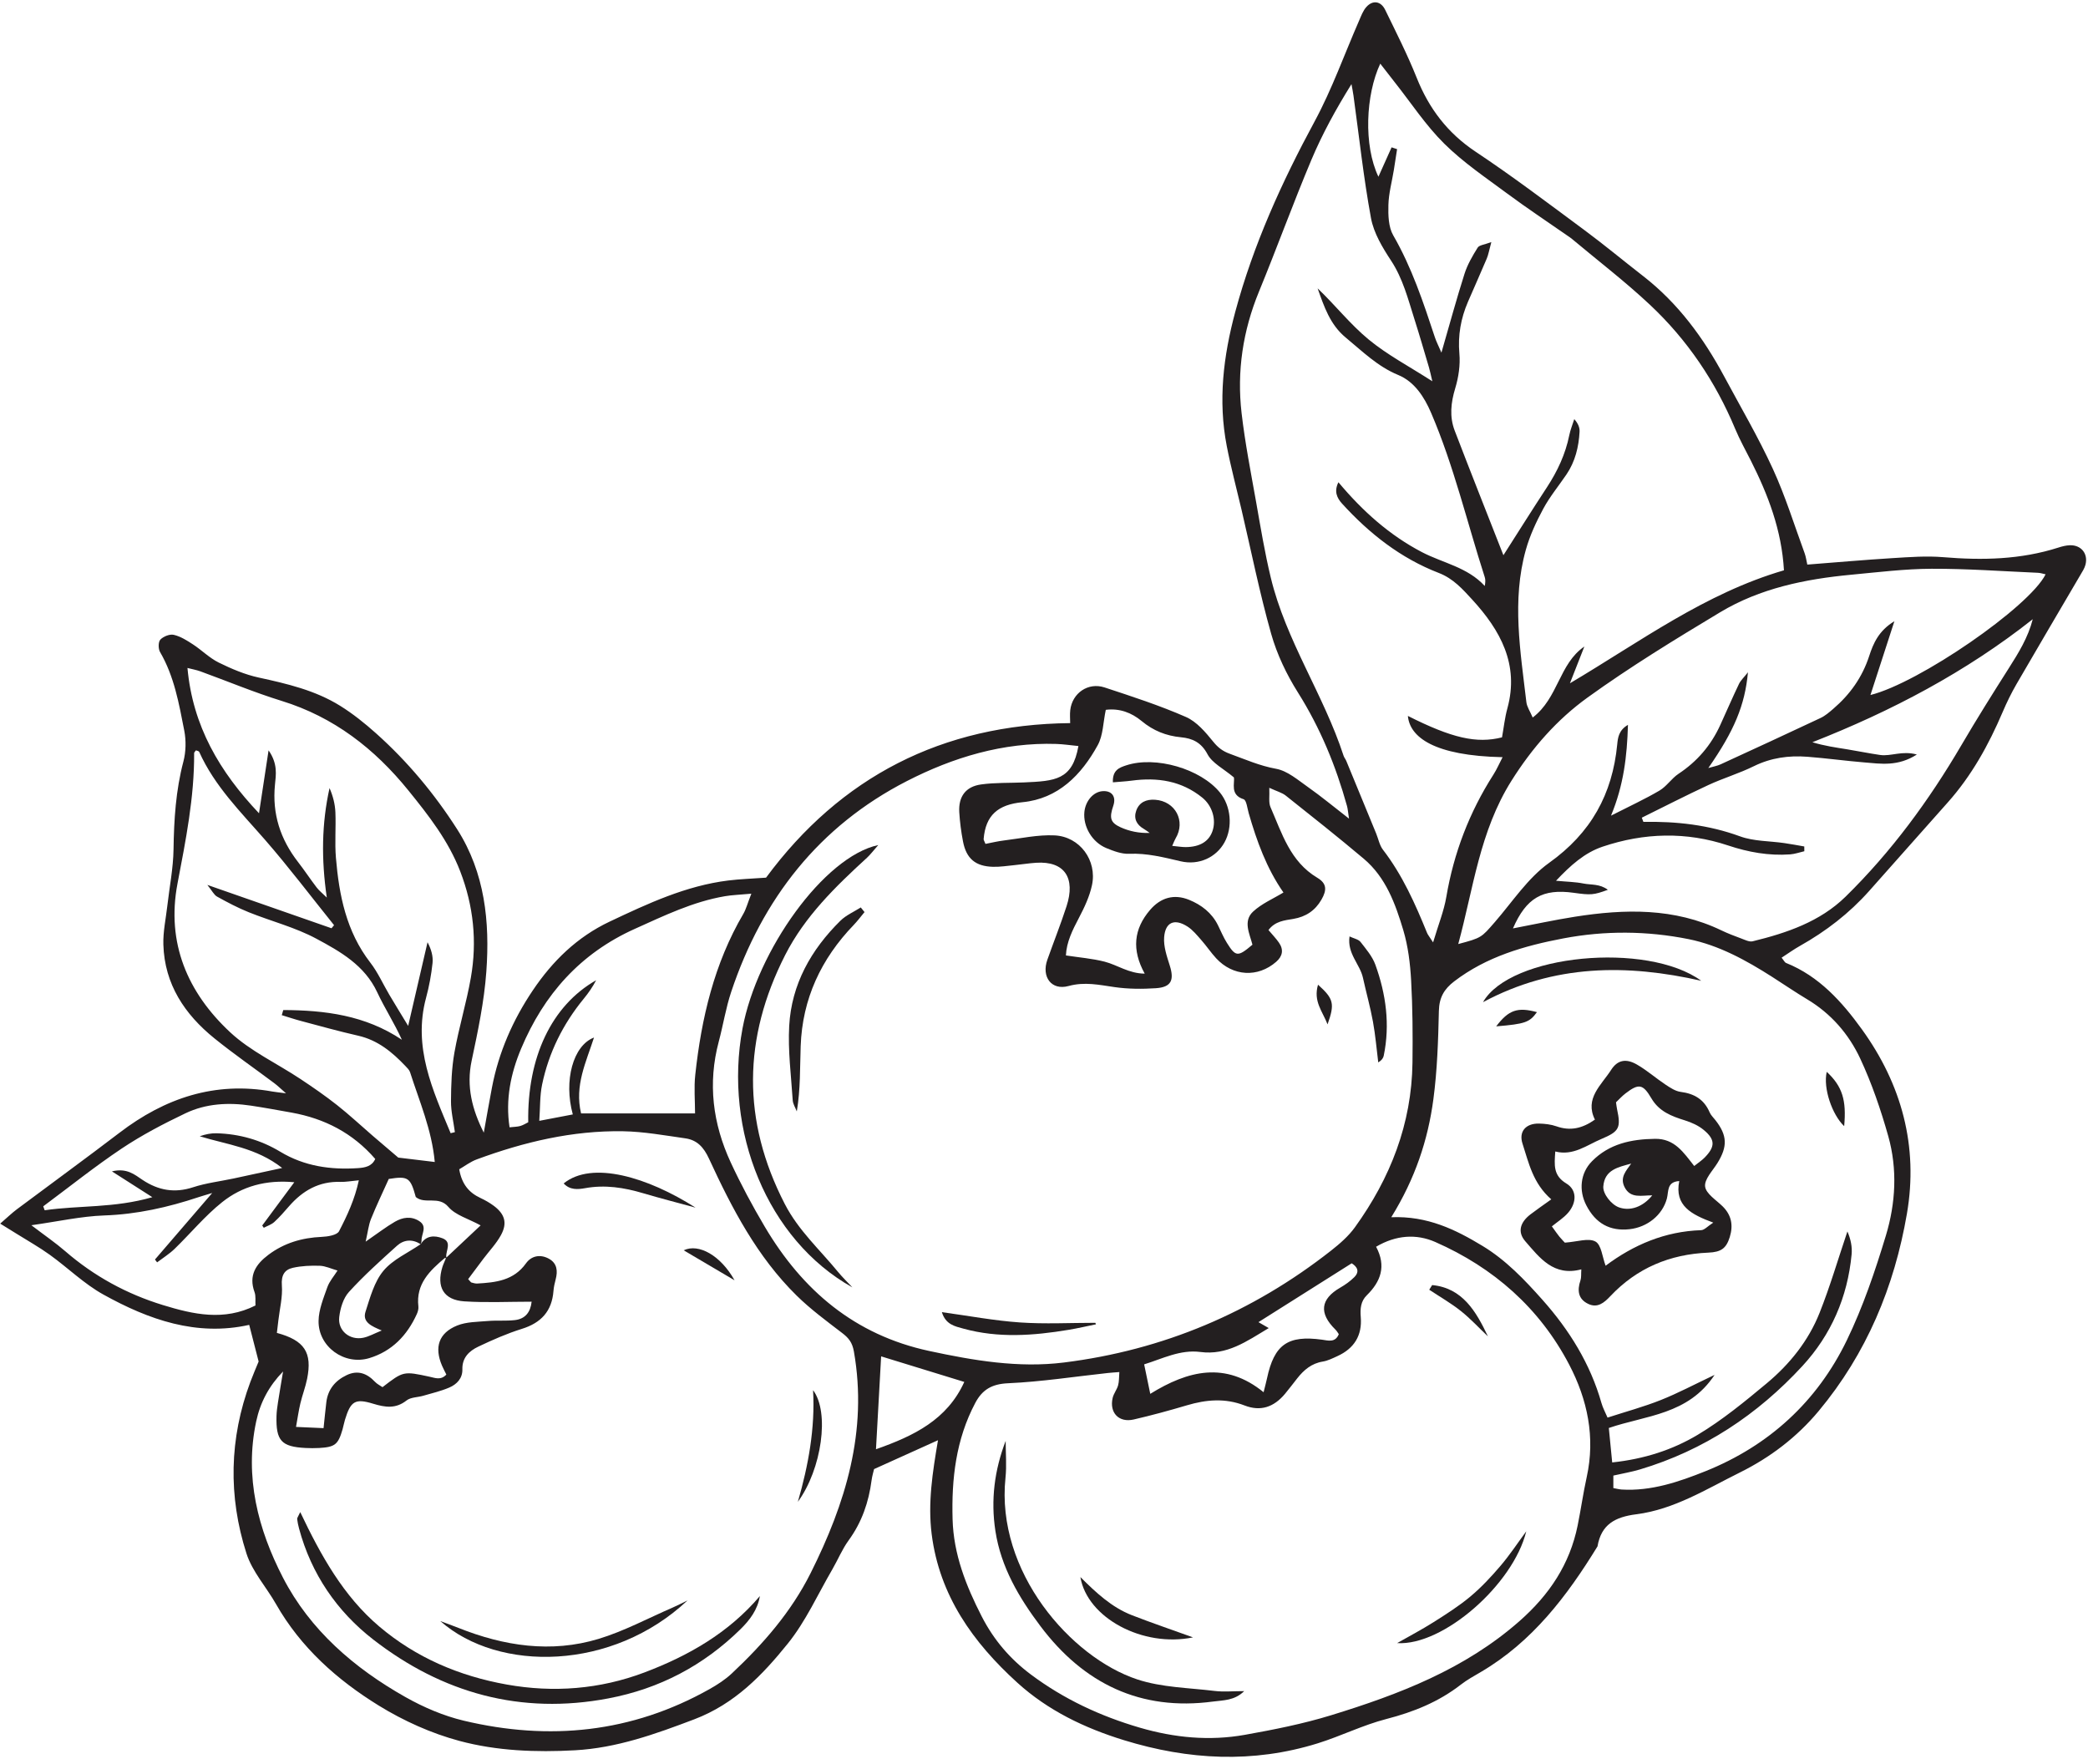 <?xml version="1.0" encoding="UTF-8"?>
<!DOCTYPE svg PUBLIC '-//W3C//DTD SVG 1.0//EN'
          'http://www.w3.org/TR/2001/REC-SVG-20010904/DTD/svg10.dtd'>
<svg height="418.3" preserveAspectRatio="xMidYMid meet" version="1.0" viewBox="2.6 41.4 495.2 418.3" width="495.2" xmlns="http://www.w3.org/2000/svg" xmlns:xlink="http://www.w3.org/1999/xlink" zoomAndPan="magnify"
><g fill="#231f20" id="change1_1"
  ><path d="M 211.574 363.07 C 211.156 370.578 210.77 377.523 210.352 385.098 C 219.363 381.926 227.219 378.109 231.297 369.133 C 224.594 367.07 218.109 365.078 211.574 363.07 Z M 302.281 371.578 C 302.664 370.027 302.902 369.172 303.086 368.305 C 304.797 360.258 308.023 358.008 316.125 359.113 C 317.562 359.309 319.27 359.898 320.117 357.805 C 319.859 357.445 319.641 357.035 319.32 356.727 C 315.352 352.84 315.754 349.484 320.453 346.777 C 321.645 346.09 322.805 345.27 323.773 344.305 C 325.133 342.957 324.492 341.816 323.172 341 C 315.77 345.676 308.426 350.309 301.062 354.957 C 301.648 355.293 302.348 355.699 303.5 356.363 C 298.203 359.547 293.59 362.859 287.289 362.031 C 282.523 361.406 278.277 363.633 273.953 364.969 C 274.434 367.277 274.848 369.277 275.402 371.961 C 284.383 366.402 293.238 364.211 302.281 371.578 Z M 38.727 325.32 C 35.281 323.121 32.535 321.367 29.145 319.199 C 32.711 318.332 34.551 319.992 36.41 321.227 C 40.172 323.719 44 324.402 48.387 322.969 C 51.473 321.957 54.766 321.574 57.961 320.895 C 61.617 320.113 65.273 319.312 69.52 318.395 C 63.332 313.547 56.457 312.879 49.969 310.875 C 51.312 310.395 52.648 310.129 53.973 310.164 C 59.371 310.316 64.445 311.75 69.066 314.539 C 74.785 317.984 80.992 318.867 87.504 318.43 C 89.215 318.312 90.809 318 91.594 316.254 C 86.227 310.059 79.551 306.68 71.801 305.27 C 68.582 304.688 65.363 304.102 62.133 303.613 C 56.789 302.812 51.461 303.094 46.574 305.43 C 41.398 307.902 36.258 310.586 31.496 313.762 C 25.086 318.043 19.051 322.887 12.855 327.488 C 12.969 327.801 13.082 328.109 13.195 328.422 C 21.363 327.234 29.73 327.934 38.727 325.32 Z M 39.859 340.777 C 39.691 340.555 39.523 340.328 39.352 340.105 C 43.656 335.105 47.957 330.109 52.93 324.328 C 51.148 324.871 50.422 325.07 49.707 325.309 C 42.438 327.73 35.078 329.387 27.336 329.652 C 21.809 329.848 16.32 331.09 10.039 331.973 C 13.219 334.398 15.77 336.137 18.086 338.145 C 24.906 344.055 32.66 348.277 41.238 350.906 C 48.418 353.105 55.703 354.77 63.188 351.004 C 63.125 349.926 63.312 348.781 62.965 347.828 C 61.523 343.879 63.281 341.215 66.262 338.98 C 70 336.176 74.242 334.934 78.895 334.734 C 80.328 334.672 82.523 334.324 83.008 333.398 C 84.945 329.676 86.746 325.805 87.703 321.316 C 85.809 321.488 84.586 321.734 83.375 321.691 C 78.289 321.52 74.391 323.754 71.152 327.469 C 70.027 328.758 68.902 330.062 67.641 331.215 C 66.961 331.832 65.996 332.133 65.16 332.578 C 65.035 332.398 64.914 332.219 64.789 332.035 C 67.23 328.742 69.672 325.449 72.398 321.777 C 65.68 321.145 60.004 322.738 55.293 326.496 C 51.188 329.77 47.789 333.914 43.996 337.59 C 42.754 338.789 41.246 339.723 39.859 340.777 Z M 180.793 253.344 C 177.852 253.613 176.184 253.66 174.559 253.938 C 166.957 255.23 160.105 258.562 153.145 261.691 C 140.223 267.5 131.59 277.242 126.199 290.074 C 123.715 295.988 122.449 302.148 123.449 308.75 C 124.48 308.633 125.27 308.641 126 308.434 C 126.699 308.234 127.336 307.816 127.879 307.551 C 127.625 292.145 133.41 279.891 143.98 273.871 C 143.168 275.445 142.156 276.895 141.039 278.258 C 136.117 284.262 132.742 291.043 131.164 298.629 C 130.617 301.262 130.727 304.027 130.5 307.215 C 133.645 306.613 136.031 306.156 138.449 305.695 C 136.246 297.664 138.523 289.344 143.477 287.457 C 141.613 293.281 138.824 298.812 140.41 305.457 C 149.59 305.457 158.633 305.457 167.441 305.457 C 167.441 302.457 167.16 299.344 167.492 296.301 C 168.945 282.895 171.973 269.934 178.887 258.137 C 179.539 257.016 179.867 255.703 180.793 253.344 Z M 299.637 265.438 C 298.969 262.844 297.367 259.863 299.77 257.609 C 301.828 255.688 304.598 254.523 306.988 253.062 C 302.973 247.301 300.668 240.879 298.758 234.281 C 298.418 233.105 298.227 231.164 297.531 230.941 C 294.254 229.891 295.488 227.164 295.234 225.766 C 292.766 223.688 290.102 222.391 288.98 220.273 C 287.488 217.449 285.387 216.508 282.703 216.25 C 279.164 215.91 276.129 214.699 273.375 212.414 C 270.949 210.398 268.098 209.332 264.855 209.742 C 264.215 212.762 264.227 215.789 262.949 218.113 C 259.062 225.184 253.559 230.832 245.094 231.648 C 239.301 232.207 236.355 234.723 235.883 240.375 C 235.863 240.617 236.066 240.883 236.32 241.535 C 237.727 241.27 239.199 240.902 240.695 240.723 C 244.691 240.238 248.723 239.328 252.699 239.516 C 258.703 239.797 262.836 245.465 261.578 251.328 C 261.008 254.008 259.781 256.609 258.492 259.062 C 256.969 261.957 255.539 264.809 255.398 267.988 C 258.598 268.48 261.648 268.719 264.574 269.465 C 267.605 270.242 270.297 272.277 274.086 272.305 C 270.965 266.648 271.477 261.715 275.359 257.191 C 277.871 254.262 281.055 253.355 284.598 254.797 C 287.539 255.992 290 257.879 291.461 260.832 C 292.148 262.227 292.746 263.676 293.566 264.988 C 295.664 268.355 296.18 268.371 299.637 265.438 Z M 81.223 261.543 C 81.426 261.301 81.625 261.059 81.828 260.812 C 76.379 254.039 71.137 247.09 65.43 240.539 C 59.703 233.973 53.484 227.824 49.844 219.711 C 49.758 219.516 49.344 219.465 49.078 219.348 C 48.926 219.566 48.641 219.789 48.641 220.008 C 48.703 230.5 46.645 240.703 44.695 250.949 C 42.012 265.043 47.102 276.812 57.188 286.211 C 62 290.691 68.277 293.586 73.84 297.281 C 76.809 299.25 79.75 301.281 82.543 303.484 C 85.457 305.781 88.176 308.328 90.988 310.754 C 92.965 312.457 94.957 314.145 97.055 315.93 C 99.727 316.254 102.602 316.598 105.711 316.973 C 105.004 309.301 102.062 302.594 99.855 295.691 C 99.68 295.137 99.172 294.66 98.75 294.215 C 95.605 290.902 92.188 288.074 87.539 287.02 C 83.004 285.992 78.516 284.734 74.016 283.539 C 72.473 283.133 70.957 282.617 69.426 282.152 C 69.543 281.746 69.664 281.344 69.781 280.938 C 79.621 280.98 89.211 282.152 97.914 287.988 C 96.109 284 93.816 280.484 92.062 276.723 C 89.078 270.316 83.297 267.059 77.625 264.016 C 72.605 261.316 66.922 259.887 61.59 257.742 C 59.004 256.703 56.516 255.387 54.074 254.031 C 53.344 253.625 52.914 252.672 51.777 251.262 C 62.277 254.93 71.75 258.234 81.223 261.543 Z M 109.477 310.145 C 109.812 310.062 110.148 309.977 110.484 309.895 C 110.156 307.445 109.543 304.992 109.559 302.547 C 109.582 298.691 109.703 294.785 110.375 291.004 C 111.434 285.051 113.227 279.223 114.27 273.266 C 115.777 264.672 114.91 256.242 111.742 248.031 C 108.945 240.773 104.25 234.781 99.445 228.848 C 91.438 218.961 81.777 211.449 69.402 207.625 C 62.883 205.609 56.559 202.957 50.137 200.621 C 49.18 200.273 48.16 200.098 47.059 199.812 C 48.301 213.566 54.668 224.402 64.027 234.273 C 64.781 229.301 65.473 224.754 66.297 219.352 C 68.523 222.551 68.043 225.145 67.809 227.527 C 67.129 234.43 69.09 240.426 73.281 245.828 C 74.809 247.797 76.18 249.883 77.691 251.859 C 78.258 252.605 79.02 253.195 80.105 254.266 C 78.781 245.121 78.887 236.715 80.754 228.301 C 81.578 230.188 82.062 232.113 82.145 234.055 C 82.293 237.633 81.969 241.238 82.266 244.797 C 83.012 253.711 84.727 262.324 90.422 269.688 C 92.211 271.992 93.418 274.75 94.918 277.285 C 96.207 279.465 97.539 281.621 99.402 284.699 C 101.121 277.273 102.559 271.07 103.996 264.863 C 104.879 266.516 105.352 268.188 105.184 269.789 C 104.891 272.562 104.375 275.344 103.648 278.035 C 100.488 289.77 105.223 299.902 109.477 310.145 Z M 391.977 235.32 C 392.102 235.652 392.23 235.984 392.355 236.316 C 400.188 236.168 407.812 237.016 415.277 239.746 C 418.547 240.941 422.285 240.832 425.805 241.348 C 427.379 241.574 428.941 241.875 430.512 242.145 C 430.512 242.523 430.516 242.898 430.52 243.277 C 429.395 243.535 428.281 243.941 427.145 244.023 C 422.105 244.379 417.25 243.512 412.457 241.91 C 402.52 238.598 392.531 238.879 382.676 242.195 C 378.398 243.637 375.074 246.629 371.629 250.277 C 374.211 250.52 376.219 250.543 378.148 250.934 C 379.941 251.293 382.008 250.965 383.926 252.422 C 380.555 253.66 379.906 253.707 375.852 253.137 C 368.445 252.098 364.582 254.336 361.418 261.578 C 366.352 260.641 371.203 259.578 376.102 258.809 C 387.945 256.949 399.668 256.664 410.859 262.047 C 412.398 262.785 414.008 263.395 415.609 263.988 C 416.473 264.309 417.484 264.828 418.277 264.633 C 426.359 262.664 434.246 259.984 440.305 254.051 C 451.148 243.418 460.074 231.258 467.754 218.156 C 471.367 211.984 475.172 205.918 479.012 199.879 C 481.32 196.246 483.578 192.617 484.699 188.246 C 468.816 200.801 451.207 210.047 432.434 217.426 C 435.273 218.293 437.992 218.672 440.699 219.109 C 443.309 219.531 445.898 220.074 448.516 220.449 C 451.082 220.816 453.707 219.367 457.211 220.34 C 452.699 223.23 448.672 222.535 444.73 222.211 C 440.23 221.84 435.754 221.219 431.254 220.871 C 426.848 220.531 422.613 221.105 418.539 223.113 C 415.059 224.828 411.285 225.945 407.762 227.578 C 402.445 230.047 397.23 232.73 391.977 235.32 Z M 407.754 223.543 C 408.98 223.184 409.867 223.035 410.652 222.676 C 418.574 219.035 426.492 215.391 434.379 211.672 C 435.477 211.156 436.441 210.312 437.375 209.512 C 441.348 206.105 444.258 202.043 445.91 196.969 C 446.867 194.035 448.133 191 451.883 188.727 C 449.816 195.094 448.02 200.629 446.203 206.227 C 457.695 203.379 483.871 185.367 487.746 177.605 C 487.109 177.473 486.52 177.266 485.926 177.242 C 477.527 176.879 469.129 176.254 460.73 176.285 C 454.367 176.312 448 177.102 441.648 177.699 C 430.723 178.727 420.02 180.91 410.516 186.625 C 399.852 193.035 389.195 199.551 379.113 206.824 C 371.867 212.055 365.996 218.727 361.059 226.574 C 353.512 238.578 352.039 252.117 348.445 265.285 C 353.992 263.816 353.922 263.754 357.109 260.094 C 361.293 255.285 364.934 249.645 369.996 246.031 C 379.922 238.953 385.012 229.754 386.152 217.918 C 386.305 216.367 386.5 214.578 388.695 213.305 C 388.477 220.746 387.691 227.562 384.676 234.836 C 389.102 232.578 392.742 230.91 396.176 228.887 C 397.875 227.887 399.035 226.004 400.695 224.906 C 405.117 221.98 408.391 218.156 410.578 213.363 C 412.066 210.105 413.484 206.82 415.027 203.59 C 415.43 202.754 416.176 202.086 417.152 200.84 C 416.438 208.656 413.887 214.73 407.754 223.543 Z M 342.297 131.82 C 341.93 130.289 341.762 129.41 341.508 128.559 C 340.363 124.699 339.246 120.832 338.023 116.996 C 336.52 112.27 335.32 107.473 332.504 103.195 C 330.477 100.113 328.41 96.68 327.754 93.145 C 325.977 83.527 324.938 73.773 323.598 64.074 C 323.473 63.164 323.281 62.262 323.121 61.352 C 319.422 67.301 316.195 73.18 313.609 79.324 C 309.266 89.648 305.445 100.188 301.188 110.547 C 297.371 119.836 295.914 129.449 297.059 139.355 C 297.879 146.453 299.27 153.484 300.52 160.527 C 301.574 166.492 302.562 172.488 303.98 178.371 C 307.574 193.324 316.523 206.121 321.25 220.633 C 321.395 221.07 321.723 221.441 321.898 221.871 C 324.27 227.605 326.629 233.348 328.984 239.086 C 329.512 240.371 329.77 241.855 330.586 242.918 C 335.199 248.906 338.227 255.715 341.047 262.641 C 341.234 263.098 341.574 263.484 342.48 264.895 C 343.758 260.605 345.055 257.43 345.613 254.129 C 347.387 243.688 351.078 234.043 356.773 225.129 C 357.578 223.875 358.172 222.484 358.961 220.973 C 342.715 220.637 336.957 216.23 336.5 211.188 C 346.953 216.457 352.797 217.789 358.824 216.27 C 359.238 213.98 359.48 211.641 360.094 209.402 C 362.965 198.953 358.395 190.832 351.75 183.59 C 349.52 181.164 347.277 178.605 343.824 177.277 C 334.82 173.805 327.367 167.953 320.898 160.844 C 319.652 159.477 318.953 157.906 320.027 155.773 C 325.812 162.68 332.199 168.359 339.836 172.344 C 344.812 174.941 350.633 175.895 354.73 180.371 C 354.91 179.445 354.91 178.824 354.727 178.262 C 350.531 165.262 347.41 151.902 342.004 139.305 C 340.387 135.535 338.059 131.918 334.211 130.332 C 329.281 128.301 325.684 124.688 321.742 121.441 C 318.047 118.395 316.605 114.055 315.094 109.785 C 319.27 113.766 322.828 118.309 327.176 121.898 C 331.617 125.566 336.832 128.301 342.297 131.82 Z M 332.637 76.344 C 333.074 76.484 333.508 76.629 333.941 76.77 C 333.688 78.426 333.438 80.086 333.168 81.738 C 332.719 84.5 331.949 87.254 331.879 90.023 C 331.816 92.426 331.883 95.23 333.02 97.203 C 337.426 104.832 340.156 113.082 342.891 121.355 C 343.234 122.402 343.75 123.387 344.457 125.027 C 346.422 118.254 348.043 112.25 349.93 106.332 C 350.629 104.145 351.824 102.082 353.055 100.121 C 353.441 99.512 354.672 99.43 356.293 98.809 C 355.77 100.738 355.605 101.773 355.211 102.711 C 353.762 106.152 352.223 109.555 350.746 112.984 C 349.059 116.906 348.336 120.918 348.715 125.262 C 348.953 127.965 348.52 130.871 347.727 133.488 C 346.688 136.91 346.34 140.227 347.602 143.527 C 351.41 153.469 355.348 163.355 359.156 173.074 C 362.625 167.648 365.992 162.277 369.469 156.977 C 371.973 153.156 373.867 149.117 374.777 144.621 C 375.039 143.32 375.559 142.07 375.961 140.801 C 376.875 141.82 377.273 142.816 377.219 143.789 C 377.016 147.41 376.18 150.875 374.102 153.93 C 372.266 156.633 370.156 159.188 368.613 162.047 C 366.941 165.152 365.414 168.43 364.469 171.812 C 361.113 183.816 363.195 195.883 364.602 207.91 C 364.73 209.031 365.473 210.078 366.102 211.566 C 372.188 206.941 372.348 198.82 378.352 194.73 C 377.211 197.637 376.07 200.543 374.93 203.449 C 391.59 193.578 406.988 182.109 425.691 176.652 C 425.145 167.102 421.922 158.746 417.84 150.645 C 416.578 148.145 415.203 145.691 414.129 143.117 C 409.445 131.883 402.758 121.98 393.918 113.688 C 388.039 108.172 381.602 103.246 375.41 98.059 C 375.055 97.762 374.656 97.508 374.273 97.242 C 369.547 93.949 364.738 90.77 360.113 87.34 C 354.996 83.547 349.645 79.934 345.141 75.484 C 340.746 71.145 337.293 65.852 333.43 60.969 C 332.312 59.559 331.215 58.125 329.949 56.496 C 326.48 63.895 325.961 75.879 329.512 83.312 C 330.551 80.988 331.594 78.668 332.637 76.344 Z M 332.562 330.074 C 341.129 329.734 347.777 332.984 354.215 336.887 C 359.758 340.246 364.168 344.887 368.406 349.648 C 374.777 356.809 379.77 364.824 382.414 374.152 C 382.738 375.297 383.328 376.363 383.852 377.594 C 388.23 376.172 392.445 375.035 396.477 373.43 C 400.555 371.812 404.445 369.73 409.238 367.465 C 402.988 376.941 392.969 377.035 384.156 380.055 C 384.426 382.828 384.676 385.367 384.957 388.227 C 392.562 387.422 399.266 385.242 405.227 381.68 C 411.059 378.191 416.395 373.805 421.637 369.438 C 427.07 364.906 431.508 359.371 434.137 352.762 C 436.648 346.445 438.562 339.895 440.738 333.449 C 441.543 335.297 441.906 337.133 441.734 338.914 C 440.777 349.008 436.887 357.961 430.062 365.367 C 419.426 376.898 406.695 385.367 391.535 389.891 C 389.488 390.5 387.363 390.855 385.23 391.344 C 385.23 392.461 385.23 393.332 385.23 394.309 C 386.008 394.445 386.605 394.613 387.207 394.652 C 394.238 395.074 400.816 392.816 407.09 390.301 C 422.102 384.273 433.543 373.828 440.594 359.27 C 444.438 351.336 447.312 342.859 449.871 334.402 C 452.188 326.738 452.629 318.664 450.43 310.852 C 448.664 304.586 446.531 298.348 443.785 292.457 C 441.07 286.641 436.855 281.77 431.176 278.379 C 428.379 276.707 425.688 274.855 422.938 273.102 C 416.738 269.145 410.242 265.559 403.047 264.117 C 393.227 262.152 383.227 262.07 373.32 263.957 C 364.086 265.715 355.16 268.277 347.496 274.129 C 345.082 275.969 343.926 277.988 343.852 281.137 C 343.691 288.133 343.469 295.172 342.547 302.098 C 341.266 311.711 338.254 320.867 332.562 330.074 Z M 268.07 366.793 C 266.785 366.895 266.039 366.938 265.301 367.02 C 257.426 367.875 249.566 369.094 241.672 369.449 C 237.832 369.621 235.57 370.965 233.898 374.117 C 229.305 382.777 228.25 392.129 228.52 401.723 C 228.754 410.004 231.688 417.449 235.43 424.75 C 238.281 430.312 242.137 434.812 247.062 438.5 C 254.879 444.352 263.57 448.398 272.926 451.129 C 281.125 453.523 289.457 454.324 297.848 452.824 C 304.715 451.598 311.613 450.23 318.273 448.188 C 334.391 443.238 350.012 437.273 362.996 425.832 C 370.059 419.609 374.902 412.363 376.766 403.164 C 377.539 399.352 378.078 395.488 378.914 391.691 C 380.992 382.254 379.086 373.312 374.766 365.047 C 367.742 351.613 356.828 342.031 343.012 335.953 C 338.5 333.969 333.688 334.289 328.961 337.074 C 331.426 341.688 330.066 345.336 326.758 348.582 C 325.316 349.992 325.16 351.77 325.324 353.762 C 325.688 358.117 323.75 361.203 319.805 363.004 C 318.676 363.52 317.516 364.109 316.312 364.305 C 313.645 364.738 311.82 366.301 310.242 368.305 C 309.277 369.523 308.348 370.773 307.348 371.969 C 304.715 375.113 301.578 376.195 297.777 374.719 C 293.148 372.922 288.68 373.32 284.086 374.68 C 279.914 375.918 275.711 377.066 271.473 378.043 C 267.961 378.852 265.672 376.445 266.48 372.934 C 266.719 371.895 267.477 370.988 267.77 369.953 C 268.027 369.047 267.969 368.051 268.07 366.793 Z M 69.734 366.656 C 66.379 370.102 64.316 374.012 63.363 378.484 C 60.547 391.676 63.801 404.098 69.699 415.527 C 76.109 427.961 86.609 437.02 98.754 443.871 C 103.051 446.297 107.777 448.324 112.562 449.465 C 132.863 454.305 152.438 452.348 170.848 442 C 172.734 440.938 174.609 439.727 176.176 438.254 C 183.59 431.297 190.223 423.699 194.828 414.52 C 203.141 397.938 208.434 380.812 205.113 361.91 C 204.734 359.77 203.875 358.711 202.332 357.531 C 198.637 354.699 194.848 351.914 191.539 348.66 C 182.16 339.449 176.18 327.953 170.754 316.195 C 169.504 313.484 167.941 311.77 165.148 311.367 C 160.23 310.672 155.289 309.766 150.348 309.684 C 138.371 309.488 126.867 312.227 115.688 316.352 C 114.156 316.914 112.809 317.961 111.512 318.703 C 112.109 322.195 113.801 324.23 116.531 325.504 C 117.652 326.027 118.758 326.652 119.746 327.395 C 122.336 329.352 122.969 331.461 121.406 334.32 C 120.305 336.34 118.652 338.055 117.254 339.91 C 116.008 341.566 114.77 343.23 113.629 344.754 C 114.191 345.348 114.273 345.52 114.395 345.551 C 114.84 345.664 115.305 345.824 115.754 345.801 C 120.16 345.551 124.422 345.109 127.344 341.012 C 128.633 339.199 130.77 338.793 132.801 339.926 C 134.738 341.004 134.91 342.828 134.383 344.82 C 134.145 345.719 133.934 346.641 133.863 347.562 C 133.496 352.355 130.938 355.125 126.375 356.547 C 122.836 357.652 119.398 359.168 116.043 360.762 C 113.895 361.781 112.184 363.363 112.258 366.156 C 112.312 368.285 110.938 369.695 109.168 370.461 C 107.195 371.312 105.062 371.805 102.988 372.41 C 101.656 372.801 100.02 372.746 99.02 373.527 C 96.441 375.559 93.945 375.168 91.109 374.305 C 86.805 372.988 85.766 373.695 84.414 378.109 C 84.188 378.852 84.059 379.625 83.844 380.371 C 82.801 383.98 82.059 384.586 78.301 384.801 C 77.215 384.863 76.117 384.852 75.031 384.797 C 69.332 384.504 68.023 383.066 68.176 377.223 C 68.207 376.141 68.359 375.055 68.527 373.977 C 68.906 371.535 69.332 369.098 69.734 366.656 Z M 258.363 218.328 C 256.406 218.137 254.77 217.887 253.129 217.832 C 240.488 217.414 228.641 221.02 217.68 226.637 C 196.871 237.305 183.383 254.555 176.016 276.625 C 174.738 280.449 174.113 284.488 173.07 288.398 C 170.422 298.312 171.645 307.883 175.891 317.055 C 178.309 322.27 181.039 327.367 183.973 332.316 C 192.918 347.434 205.32 357.988 222.945 361.785 C 233.512 364.062 244.148 365.867 254.895 364.531 C 278.438 361.605 299.605 352.664 318.285 337.988 C 320.352 336.363 322.422 334.566 323.941 332.457 C 332.336 320.816 337.402 307.938 337.59 293.426 C 337.672 286.926 337.629 280.41 337.27 273.922 C 337.047 269.918 336.555 265.824 335.414 262.004 C 333.539 255.742 331.277 249.477 326.047 245.066 C 319.984 239.953 313.762 235.027 307.551 230.094 C 306.645 229.375 305.418 229.062 303.633 228.234 C 303.73 230.223 303.426 231.688 303.914 232.809 C 306.629 239.016 308.574 245.723 315.012 249.562 C 317.27 250.91 317.328 252.461 315.996 254.766 C 314.508 257.344 312.305 258.824 309.316 259.328 C 307.277 259.672 305.027 259.844 303.438 261.965 C 304.371 263.078 305.227 263.953 305.914 264.945 C 307.078 266.613 306.797 268.164 305.273 269.492 C 300.926 273.289 295.016 272.973 291.027 268.66 C 289.766 267.293 288.727 265.723 287.492 264.328 C 286.477 263.184 285.473 261.926 284.207 261.121 C 281.16 259.18 278.973 260.078 278.695 263.664 C 278.527 265.859 279.336 268.195 280.023 270.371 C 281.137 273.867 280.371 275.523 276.727 275.762 C 273.48 275.977 270.16 275.961 266.949 275.5 C 263.285 274.977 259.863 274.188 256.012 275.242 C 251.949 276.355 249.566 273.047 250.988 269.031 C 252.492 264.789 254.156 260.602 255.547 256.324 C 257.727 249.625 255.094 245.57 248.324 246.012 C 246.617 246.121 244.926 246.406 243.223 246.57 C 241.52 246.738 239.809 247.012 238.105 246.969 C 233.949 246.863 231.773 245.031 230.992 240.961 C 230.551 238.676 230.246 236.344 230.105 234.02 C 229.887 230.34 231.609 227.945 235.27 227.438 C 238.621 226.969 242.055 227.109 245.449 226.957 C 252.824 226.625 256.945 226.422 258.363 218.328 Z M 102.379 336.457 C 103.652 334.387 105.621 334.336 107.52 335.059 C 109.828 335.934 108.359 337.902 108.43 339.418 C 108.438 339.566 108.504 339.711 108.539 339.859 C 108.391 339.812 108.168 339.684 108.102 339.738 C 104.527 342.75 101.215 345.898 101.824 351.219 C 101.891 351.805 101.711 352.477 101.461 353.027 C 99.168 358.09 95.566 361.859 90.18 363.488 C 84.293 365.27 78.062 360.797 78.152 354.66 C 78.191 351.984 79.316 349.277 80.227 346.684 C 80.719 345.277 81.793 344.078 82.648 342.719 C 81.09 342.273 79.781 341.633 78.453 341.586 C 76.324 341.516 74.133 341.605 72.066 342.066 C 70.055 342.516 69.27 343.859 69.449 346.246 C 69.656 348.969 68.941 351.762 68.621 354.523 C 68.504 355.535 68.383 356.547 68.266 357.508 C 74.828 359.281 76.691 362.16 75.438 368.395 C 75.039 370.371 74.297 372.273 73.832 374.238 C 73.422 375.969 73.18 377.734 72.805 379.801 C 75.297 379.91 77.113 379.992 79.336 380.094 C 79.574 377.863 79.758 375.895 79.996 373.934 C 80.367 370.883 82.121 368.805 84.812 367.523 C 87.426 366.277 89.621 367.078 91.531 369.105 C 92.039 369.645 92.754 369.984 93.316 370.375 C 98.27 366.566 98.273 366.559 104.492 367.902 C 105.805 368.184 107.141 368.801 108.457 367.387 C 108.074 366.602 107.715 365.941 107.422 365.254 C 105.57 360.91 106.645 357.535 111.012 355.762 C 113.215 354.871 115.82 354.898 118.258 354.688 C 120.406 354.5 122.59 354.715 124.727 354.469 C 127.18 354.184 128.418 352.586 128.684 350.105 C 123.23 350.105 117.961 350.367 112.734 350.027 C 107.812 349.703 106.055 346.629 107.523 341.871 C 107.75 341.137 108.113 340.438 108.398 339.703 C 111.133 337.133 113.867 334.562 116.586 332.008 C 113.664 330.41 110.617 329.594 108.934 327.617 C 106.605 324.887 103.402 327.117 101.207 325.277 C 99.93 320.617 99.379 320.277 94.801 320.996 C 93.32 324.293 91.848 327.344 90.59 330.477 C 90.012 331.922 89.852 333.531 89.32 335.863 C 92.191 333.891 94.148 332.363 96.277 331.133 C 98.082 330.094 100.109 329.746 102.039 331 C 104.051 332.301 102.496 334.074 102.574 335.633 C 102.586 335.914 102.445 336.199 102.375 336.477 C 100.41 335.203 98.383 335.371 96.754 336.836 C 92.836 340.367 88.895 343.91 85.352 347.801 C 84.008 349.277 83.301 351.672 83.055 353.738 C 82.668 356.988 85.551 359.32 88.77 358.656 C 90.098 358.379 91.336 357.664 93.141 356.934 C 90.707 355.918 88.484 354.957 89.293 352.461 C 90.379 349.105 91.359 345.402 93.523 342.793 C 95.766 340.094 99.371 338.523 102.379 336.457 Z M 225.062 382.957 C 219.926 385.277 215.121 387.445 209.898 389.805 C 209.762 390.402 209.445 391.422 209.309 392.461 C 208.633 397.645 206.996 402.41 203.871 406.699 C 202.328 408.82 201.316 411.32 199.988 413.605 C 196.543 419.523 193.688 425.922 189.434 431.191 C 183.426 438.648 176.844 445.504 167.254 449.148 C 158.008 452.66 148.852 455.949 138.953 456.492 C 129.746 457 120.43 456.652 111.566 454.27 C 104.898 452.48 98.312 449.516 92.422 445.883 C 82.555 439.797 73.926 432.125 68.055 421.809 C 65.758 417.77 62.422 414.109 61.047 409.805 C 56.707 396.242 56.965 382.555 61.988 369.102 C 62.641 367.352 63.391 365.641 63.938 364.297 C 63.133 361.164 62.418 358.383 61.703 355.602 C 49.211 358.395 37.859 354.371 27.102 348.402 C 22.535 345.867 18.684 342.059 14.402 338.977 C 11.891 337.168 9.172 335.645 6.539 333.996 C 5.43 333.301 4.312 332.617 2.648 331.59 C 4.344 330.125 5.426 329.07 6.621 328.176 C 14.719 322.117 22.902 316.176 30.938 310.039 C 41.723 301.797 53.582 297.805 67.215 300.266 C 67.969 300.398 68.734 300.469 70.43 300.688 C 69.098 299.527 68.426 298.863 67.68 298.305 C 62.941 294.754 58.066 291.379 53.465 287.664 C 46.395 281.957 41.621 274.809 41.344 265.418 C 41.25 262.359 41.938 259.277 42.285 256.207 C 42.797 251.75 43.688 247.301 43.754 242.836 C 43.863 235.797 44.285 228.867 46.094 222.012 C 46.707 219.688 46.758 217.012 46.297 214.648 C 45.047 208.266 43.926 201.805 40.559 196.035 C 40.117 195.273 40.113 193.641 40.629 193.09 C 41.34 192.336 42.855 191.73 43.82 191.957 C 45.43 192.332 46.949 193.297 48.371 194.227 C 50.453 195.586 52.266 197.441 54.469 198.527 C 57.488 200.016 60.684 201.375 63.957 202.086 C 70.688 203.551 77.367 205.113 83.27 208.785 C 86.285 210.66 89.109 212.926 91.77 215.301 C 99.246 221.977 105.633 229.637 111.023 238.066 C 117.613 248.387 118.793 260.023 117.941 271.816 C 117.434 278.914 115.941 285.973 114.457 292.957 C 113.156 299.07 114.582 304.555 117.336 310.016 C 117.977 306.465 118.59 302.91 119.266 299.363 C 120.859 290.977 124.223 283.309 128.973 276.258 C 133.66 269.301 139.477 263.609 147.207 259.957 C 156.242 255.688 165.262 251.461 175.32 250.215 C 178.09 249.875 180.891 249.789 184.281 249.543 C 201.914 225.68 226.008 213.199 256.406 212.891 C 256.406 211.883 256.305 210.836 256.426 209.812 C 256.891 205.781 260.656 203.148 264.562 204.43 C 271.062 206.57 277.602 208.695 283.859 211.434 C 286.402 212.547 288.504 215.035 290.324 217.285 C 291.477 218.707 292.582 219.551 294.277 220.168 C 297.895 221.48 301.344 223.02 305.238 223.723 C 307.938 224.207 310.41 226.375 312.801 228.055 C 315.938 230.258 318.895 232.723 322.539 235.547 C 322.297 234 322.258 233.246 322.059 232.535 C 319.418 223.035 315.723 214.047 310.434 205.645 C 307.73 201.352 305.449 196.578 304.074 191.711 C 301.328 181.988 299.336 172.055 297.031 162.211 C 295.859 157.207 294.523 152.234 293.547 147.195 C 291.453 136.418 292.727 125.867 295.57 115.32 C 299.859 99.418 306.574 84.629 314.387 70.184 C 318.508 62.559 321.434 54.281 324.922 46.312 C 325.414 45.184 325.855 43.949 326.648 43.059 C 328.164 41.363 330.094 41.637 331.117 43.738 C 333.707 49.055 336.391 54.344 338.582 59.824 C 341.508 67.145 345.91 72.953 352.574 77.387 C 361.387 83.25 369.84 89.66 378.355 95.961 C 383.094 99.469 387.629 103.25 392.289 106.867 C 400.578 113.301 406.617 121.543 411.527 130.691 C 415.426 137.957 419.613 145.098 423.051 152.578 C 426.023 159.051 428.141 165.918 430.602 172.625 C 430.91 173.477 431.023 174.398 431.23 175.297 C 438.117 174.766 444.746 174.176 451.387 173.766 C 455.406 173.52 459.48 173.203 463.48 173.539 C 472.727 174.312 481.828 174.121 490.75 171.27 C 491.633 170.984 492.566 170.742 493.488 170.711 C 496.18 170.621 497.875 172.711 497.203 175.32 C 496.98 176.199 496.43 177.012 495.961 177.812 C 490.93 186.406 485.859 194.977 480.867 203.598 C 479.625 205.742 478.527 207.992 477.555 210.273 C 474.234 218.062 470.18 225.387 464.508 231.742 C 458.281 238.723 452.105 245.738 445.883 252.719 C 441.172 258.004 435.645 262.266 429.477 265.73 C 428.02 266.551 426.656 267.535 425.133 268.523 C 425.645 269.137 425.852 269.633 426.203 269.773 C 434.031 272.922 439.453 278.977 444.172 285.508 C 453.594 298.551 457.605 313.234 454.855 329.23 C 451.883 346.551 445.273 362.422 433.922 376.039 C 428.773 382.215 422.449 387.035 415.25 390.605 C 407.312 394.543 399.637 399.383 390.68 400.52 C 385.621 401.164 382.355 402.938 381.473 408.133 C 374.242 419.922 366.004 430.77 353.793 437.934 C 352.18 438.879 350.523 439.785 349.055 440.926 C 343.789 445.02 337.852 447.41 331.398 449.074 C 325.852 450.504 320.625 453.125 315.137 454.836 C 299.766 459.621 284.445 458.797 269.18 454.102 C 259.82 451.223 251.137 447.055 243.875 440.461 C 233.383 430.93 225.406 419.836 223.559 405.227 C 222.629 397.852 223.754 390.645 225.062 382.957"
    /><path d="M 204.758 346.711 C 184.52 335.402 174.164 309.473 178.699 285.297 C 182.16 266.828 198.004 244.57 210.895 241.809 C 209.637 243.238 209 244.105 208.223 244.816 C 200.738 251.668 193.484 258.715 188.805 267.91 C 178.805 287.57 178.52 307.152 188.73 326.949 C 191.961 333.211 197.02 337.758 201.328 343.016 C 202.391 344.312 203.609 345.484 204.758 346.711"
    /><path d="M 207.633 257.707 C 206.781 258.727 205.988 259.805 205.07 260.758 C 197.336 268.793 192.887 278.289 192.492 289.496 C 192.309 294.594 192.461 299.703 191.574 304.98 C 191.238 304.098 190.664 303.23 190.605 302.336 C 190.227 296.461 189.449 290.551 189.77 284.707 C 190.316 274.836 194.949 266.629 201.91 259.762 C 203.254 258.438 205.117 257.645 206.742 256.605 C 207.039 256.973 207.336 257.34 207.633 257.707"
    /><path d="M 262.527 355.469 C 260.355 355.91 258.195 356.422 256.012 356.781 C 247.699 358.16 239.391 358.781 231.117 356.504 C 229.078 355.941 226.891 355.555 225.98 352.586 C 232.375 353.461 238.387 354.605 244.445 355.023 C 250.395 355.438 256.395 355.113 262.375 355.113 C 262.426 355.23 262.477 355.352 262.527 355.469"
    /><path d="M 322.66 263.48 C 323.75 263.996 324.785 264.172 325.262 264.781 C 326.586 266.48 328.078 268.223 328.793 270.203 C 331.312 277.176 332.297 284.371 330.777 291.75 C 330.664 292.312 330.328 292.828 329.473 293.363 C 329.066 290.145 328.805 286.895 328.219 283.703 C 327.578 280.195 326.605 276.754 325.84 273.27 C 325.129 270.047 322.07 267.578 322.66 263.48"
    /><path d="M 315.188 274.93 C 318.93 278.285 319.184 279.434 317.449 284.336 C 316.254 281.23 314.023 278.895 315.188 274.93"
    /><path d="M 182.816 419.918 C 182.285 423.137 180.461 425.57 178.238 427.758 C 169.445 436.398 159.02 441.891 146.871 444.191 C 126.125 448.129 107.523 442.938 91.141 430.246 C 82.547 423.59 76.414 414.68 73.527 403.906 C 73.328 403.164 73.164 402.402 73.078 401.645 C 73.047 401.383 73.305 401.094 73.805 400.004 C 78.727 410.359 84.051 419.918 92.508 427.102 C 101.254 434.527 111.539 438.891 122.758 440.895 C 133.855 442.883 144.863 442.023 155.414 438.043 C 165.844 434.102 175.41 428.652 182.816 419.918"
    /><path d="M 165.656 420.949 C 147.891 437.66 120.902 438.066 107.031 425.855 C 108.461 426.391 109.902 426.898 111.32 427.465 C 122.137 431.773 133.277 433.488 144.562 430.074 C 150.605 428.242 156.277 425.184 162.109 422.656 C 163.312 422.137 164.477 421.523 165.656 420.949"
    /><path d="M 167.559 327.801 C 163.41 326.664 159.242 325.598 155.121 324.379 C 150.613 323.039 146.098 322.328 141.387 323.18 C 139.645 323.492 137.758 323.66 136.285 322.059 C 143.004 316.602 156.211 320.562 167.559 327.801"
    /><path d="M 191.828 397.559 C 194.332 388.871 195.934 380.141 195.434 371.09 C 199.402 376.309 197.496 389.812 191.828 397.559"
    /><path d="M 176.809 345.031 C 172.84 342.688 168.867 340.348 164.75 337.918 C 168.289 336.223 173.52 339.137 176.809 345.031"
    /><path d="M 241.109 383.117 C 241.109 386.035 241.371 388.98 241.066 391.867 C 238.738 414.105 256.551 434.473 272.32 439.684 C 278.105 441.598 284.512 441.668 290.652 442.418 C 292.785 442.68 294.977 442.461 297.676 442.461 C 295.371 444.746 292.66 444.613 290.297 444.934 C 273.066 447.246 259.57 440.645 249.34 427.031 C 244.277 420.297 240 413.098 238.676 404.492 C 237.547 397.152 238.445 390.074 241.109 383.117"
    /><path d="M 364.574 404.562 C 361.496 417.184 344.84 431.777 333.953 431.074 C 336.824 429.434 339.766 427.895 342.555 426.129 C 345.566 424.223 348.605 422.297 351.328 420.02 C 353.926 417.848 356.273 415.324 358.477 412.738 C 360.676 410.156 362.555 407.301 364.574 404.562"
    /><path d="M 258.832 415.414 C 262.512 419.086 266.223 422.578 271.059 424.461 C 275.711 426.27 280.441 427.875 285.539 429.715 C 273.66 432.176 260.445 425.102 258.832 415.414"
    /><path d="M 342.258 346.164 C 349.426 346.855 352.656 352.355 355.488 358.34 C 353.359 356.32 351.359 354.137 349.07 352.32 C 346.719 350.449 344.078 348.938 341.566 347.27 C 341.797 346.898 342.027 346.531 342.258 346.164"
    /><path d="M 389.461 317.355 C 386.398 318.199 383.148 318.793 382.848 322.773 C 382.715 324.535 384.754 327.09 386.566 327.738 C 389.234 328.691 392.242 327.629 394.461 324.887 C 392.02 324.848 389.27 325.77 387.859 322.871 C 386.754 320.59 388.258 319.062 389.461 317.355 Z M 404.406 317.926 C 405.43 317.109 406.227 316.594 406.875 315.934 C 409.414 313.332 409.438 311.664 406.645 309.359 C 405.395 308.324 403.777 307.598 402.207 307.109 C 399.027 306.117 396.086 305.004 394.258 301.887 C 392.238 298.441 391.238 298.316 388.117 300.707 C 387.281 301.352 386.562 302.152 385.859 302.816 C 385.961 303.5 386.008 303.965 386.102 304.414 C 387.055 308.867 386.656 309.723 382.398 311.512 C 378.898 312.984 375.734 315.574 371.457 314.484 C 371.238 317.688 370.926 320.176 374.086 322.074 C 376.625 323.598 376.562 326.629 374.504 329.012 C 373.43 330.258 371.961 331.168 370.648 332.242 C 371.555 333.484 371.977 334.137 372.469 334.727 C 373.051 335.418 373.691 336.059 373.73 336.105 C 376.664 335.898 379.34 334.934 380.984 335.84 C 382.391 336.609 382.617 339.531 383.395 341.574 C 390.016 336.621 397.473 333.426 406.043 333.145 C 406.828 333.121 407.586 332.215 408.926 331.352 C 403.715 329.422 399.695 327.348 400.859 321.496 C 397.844 321.691 398.379 323.945 397.922 325.656 C 396.867 329.574 393.289 332.445 389.078 332.914 C 384.426 333.43 381.027 331.551 378.809 327.234 C 377.008 323.734 377.371 319.637 380.148 316.812 C 384.227 312.66 389.457 311.559 395.109 311.48 C 399.754 311.414 401.848 314.68 404.406 317.926 Z M 370.508 325.836 C 366.129 322 365.16 317.148 363.688 312.629 C 362.734 309.703 364.523 307.789 367.621 307.863 C 369.008 307.898 370.457 308.062 371.754 308.52 C 374.977 309.656 377.824 309.059 380.859 306.922 C 378.355 301.906 382.387 298.75 384.703 295.129 C 386.23 292.746 388.254 292.391 390.805 293.855 C 393.191 295.223 395.285 297.086 397.586 298.613 C 398.703 299.355 399.949 300.191 401.219 300.352 C 404.441 300.766 406.758 302.148 408.062 305.191 C 408.355 305.883 408.965 306.449 409.441 307.059 C 412.266 310.66 412.355 313.301 409.902 317.246 C 408.773 319.062 406.789 321.074 406.992 322.785 C 407.195 324.492 409.598 325.98 411.125 327.473 C 413.262 329.562 413.695 332.016 412.844 334.762 C 412.004 337.477 410.785 338.344 407.738 338.473 C 398.633 338.855 390.805 342.117 384.512 348.801 C 383.039 350.363 381.461 351.695 379.238 350.613 C 376.844 349.449 376.637 347.395 377.43 345.051 C 377.66 344.355 377.559 343.551 377.633 342.434 C 371.062 344.188 367.758 339.688 364.363 335.797 C 362.426 333.578 363.113 331.289 365.57 329.398 C 367.039 328.273 368.566 327.23 370.508 325.836"
    /><path d="M 406.07 273.996 C 388.473 270.023 371.227 270.02 354.316 279.07 C 360.77 267.734 393.227 264.652 406.07 273.996"
    /><path d="M 435.84 295.594 C 439.551 299.055 440.539 302.312 439.973 308.477 C 437.102 305.754 434.938 299.43 435.84 295.594"
    /><path d="M 357.441 284.809 C 360.414 280.879 362.547 280.199 367.109 281.434 C 365.363 283.859 364.316 284.238 357.441 284.809"
    /><path d="M 280.605 242.004 C 281.98 242.133 282.902 242.301 283.824 242.293 C 287.156 242.266 289.285 240.969 290.145 238.531 C 291.105 235.805 290.113 232.484 287.738 230.559 C 282.809 226.57 277.121 225.715 271.023 226.531 C 269.602 226.723 268.164 226.789 266.535 226.934 C 266.414 223.984 268.125 223.43 269.703 222.906 C 276.668 220.617 287.344 223.734 291.914 229.336 C 294.551 232.566 295.008 237.574 292.996 241.195 C 291.059 244.695 286.973 246.688 282.605 245.66 C 278.559 244.711 274.609 243.703 270.383 243.883 C 268.602 243.957 266.703 243.238 264.996 242.535 C 261.59 241.137 259.434 237.402 259.777 233.957 C 260.035 231.371 261.855 229.246 263.984 229.039 C 266.242 228.82 267.383 230.289 266.641 232.469 C 265.66 235.344 265.902 236.48 268.363 237.598 C 270.438 238.535 272.715 239.02 275.27 238.941 C 274.805 238.617 274.359 238.258 273.871 237.977 C 272.148 236.996 271.422 235.508 272.07 233.66 C 272.781 231.637 274.484 230.926 276.543 231.066 C 281.367 231.391 283.871 236.148 281.402 240.25 C 281.176 240.629 281.031 241.055 280.605 242.004"
  /></g
></svg
>
